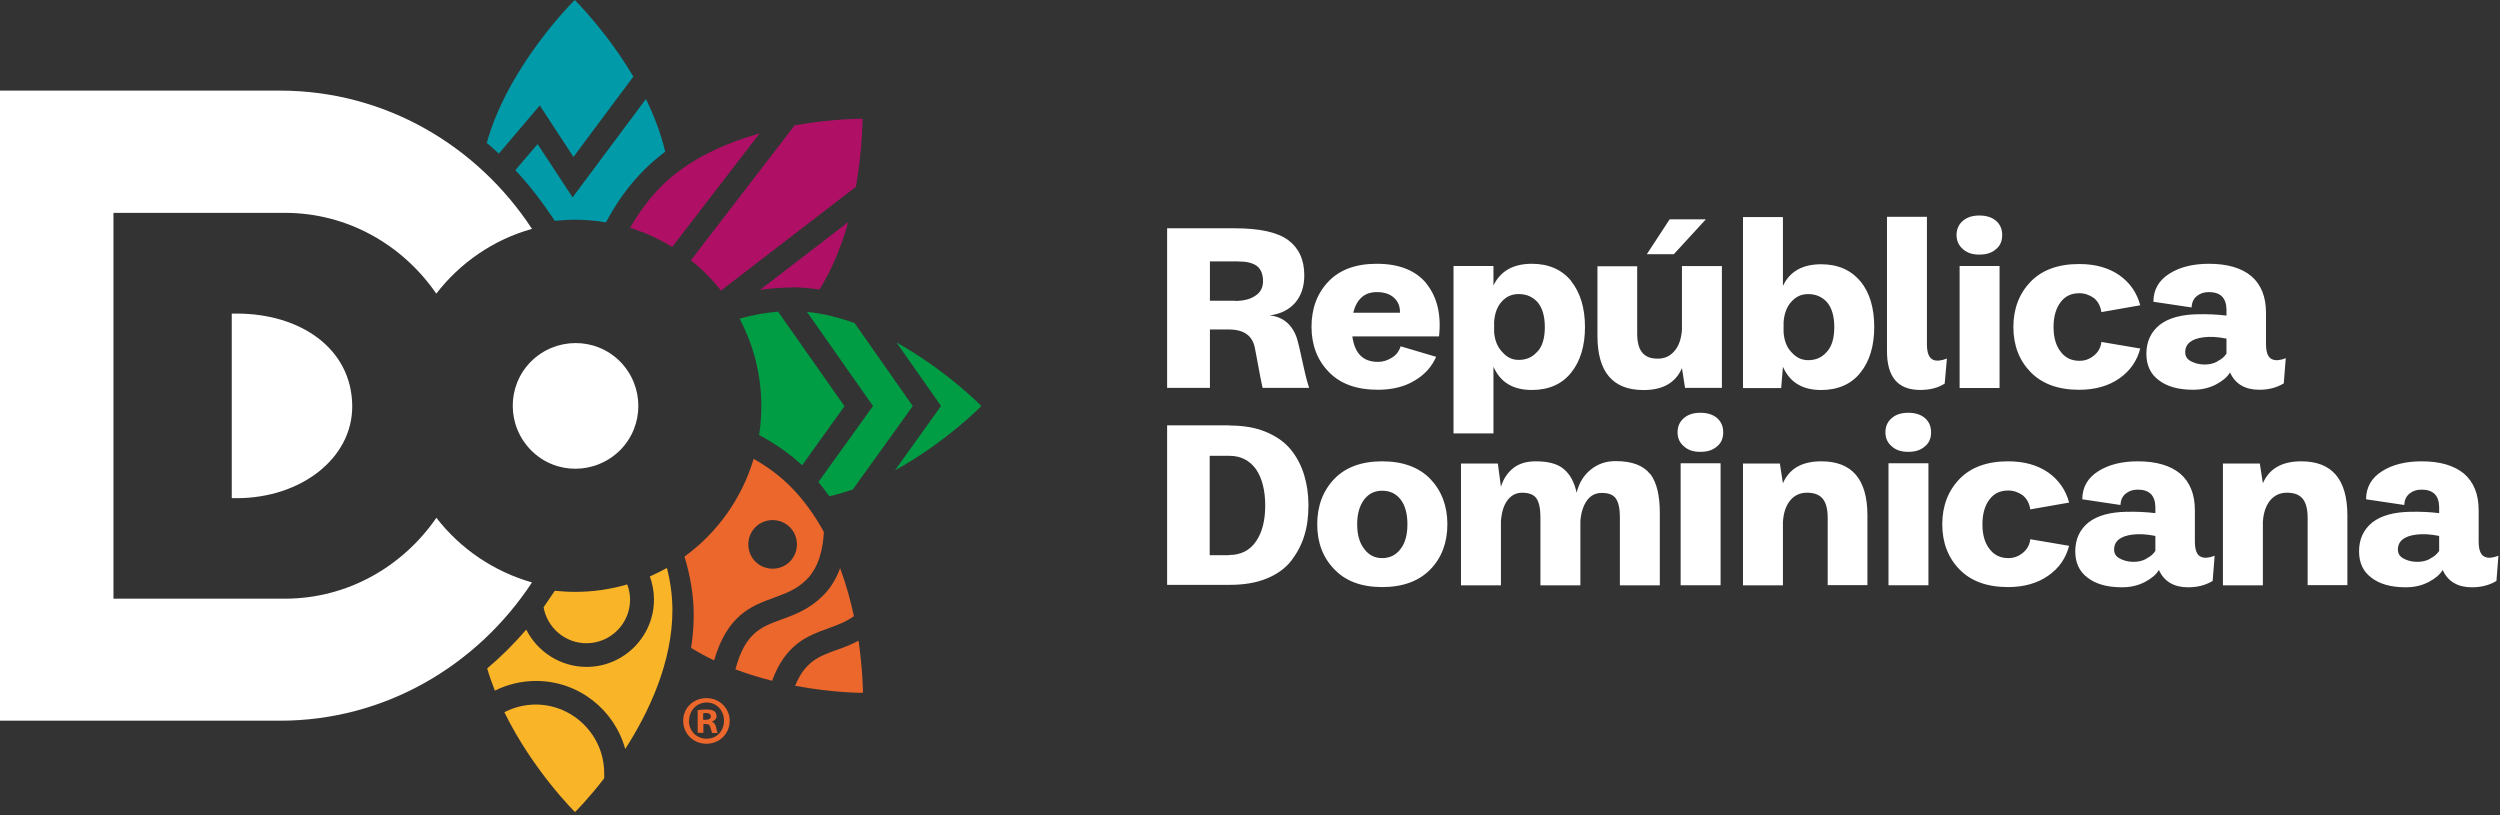 <svg width="276" height="90" viewBox="0 0 276 90" fill="none" xmlns="http://www.w3.org/2000/svg">
<rect x="0" y="0" width="276" height="90" fill="#333333" stroke="none"/>
<path fill-rule="evenodd" clip-rule="evenodd" d="M63.309 17.324L59.602 11.654H59.578L55.071 16.96C54.635 16.548 54.199 16.161 53.738 15.773C56.137 7.172 63.454 0 63.454 0C63.454 0 66.967 3.465 69.923 8.456L63.309 17.324ZM56.891 18.784L59.338 15.925H59.362L63.214 21.788L71.307 10.934C72.203 12.751 72.954 14.713 73.439 16.748C72.639 17.354 71.888 17.984 71.186 18.687C69.417 20.431 68.012 22.442 66.897 24.55C65.783 24.356 64.668 24.259 63.505 24.259C62.73 24.259 61.979 24.308 61.252 24.381L60.888 23.848C59.677 22.03 58.344 20.334 56.891 18.784Z" fill="#009AA8"/>
<path fill-rule="evenodd" clip-rule="evenodd" d="M26.143 54.997C33.194 54.997 38.936 50.612 38.887 44.797V44.821C38.839 38.473 33.169 34.62 26.143 34.62H25.586V54.997H26.143ZM31.449 66.094C38.33 66.094 44.436 62.581 48.167 57.178V57.153C50.808 60.57 54.491 63.09 58.731 64.301C52.674 73.508 42.473 79.565 30.916 79.565H0V10.004H30.916C42.498 10.004 52.698 16.061 58.731 25.268C54.467 26.455 50.784 29.024 48.167 32.416C44.436 27.013 38.354 23.499 31.449 23.499H12.526V66.094H31.449ZM58.658 49.738C55.944 47.025 55.92 42.639 58.609 39.925C61.323 37.212 65.709 37.188 68.422 39.877C71.136 42.591 71.16 46.976 68.471 49.69C65.757 52.403 61.371 52.452 58.658 49.738Z" fill="white"/>
<path fill-rule="evenodd" clip-rule="evenodd" d="M95.245 13.11C95.245 13.11 91.974 13.085 87.734 13.836L76.273 28.737C77.509 29.706 78.624 30.845 79.593 32.081L94.494 20.62C95.245 16.38 95.22 13.11 95.22 13.11H95.245ZM74.21 27.265L83.854 14.738C80.025 15.804 76.004 17.597 73.047 20.529C71.666 21.91 70.504 23.509 69.559 25.157C71.206 25.666 72.781 26.368 74.21 27.265ZM90.468 31.962C89.475 31.816 88.433 31.719 87.415 31.719V31.744C86.228 31.744 85.041 31.841 83.902 32.01L93.642 24.523C92.94 27.019 91.922 29.636 90.468 31.962Z" fill="#AF1065"/>
<path fill-rule="evenodd" clip-rule="evenodd" d="M85.937 34.402C84.483 34.523 83.029 34.79 81.648 35.178C83.175 38.061 84.047 41.332 84.047 44.821C84.047 45.911 83.974 46.977 83.805 48.019C85.501 48.94 87.124 50.03 88.554 51.363L93.23 44.845L85.913 34.427L85.937 34.402ZM98.948 37.773L98.976 37.813L98.948 37.798V37.773ZM98.976 37.813C104.461 40.864 108.349 44.824 108.349 44.824C108.349 44.824 104.375 48.87 98.803 51.923L103.891 44.824L98.976 37.813ZM89.09 34.434C90.883 34.603 92.651 35.064 94.347 35.669L100.768 44.828L94.154 54.035C93.306 54.326 92.433 54.592 91.561 54.786L91.561 54.785C91.173 54.253 90.786 53.72 90.35 53.211L96.383 44.828L89.09 34.434Z" fill="#009D45"/>
<path fill-rule="evenodd" clip-rule="evenodd" d="M85.521 65.958C85.483 65.972 85.444 65.987 85.405 66.001C83.007 66.873 80.293 67.867 78.839 72.906C77.967 72.494 77.119 72.034 76.295 71.525C76.489 70.338 76.586 69.126 76.586 67.891C76.586 65.686 76.198 63.53 75.568 61.446C79.178 58.829 81.892 55.05 83.201 50.664C84.678 51.488 86.059 52.505 87.247 53.693C88.749 55.195 89.96 56.915 90.954 58.732C90.857 60.622 90.397 62.633 89.04 63.99C87.982 65.048 86.787 65.49 85.521 65.958ZM87.198 58.199C86.156 57.157 84.436 57.157 83.394 58.199C82.353 59.241 82.353 60.961 83.394 62.003C84.436 63.045 86.156 63.045 87.198 62.003C88.24 60.961 88.24 59.241 87.198 58.199ZM92.749 62.73C93.427 64.548 93.912 66.341 94.275 68.037H94.251C93.396 68.654 92.472 68.992 91.5 69.347L91.44 69.369C89.211 70.169 86.74 71.065 85.238 75.16C83.929 74.821 82.548 74.409 81.191 73.9C82.257 69.854 84.05 69.2 86.255 68.4L86.316 68.378C87.754 67.85 89.353 67.264 90.835 65.783C91.731 64.911 92.337 63.845 92.749 62.73ZM77.992 82.11C79.446 82.11 80.56 80.995 80.56 79.566C80.56 78.185 79.422 77.07 77.992 77.07C76.563 77.07 75.424 78.136 75.424 79.566C75.424 80.995 76.538 82.11 77.992 82.11ZM78.016 81.553C76.878 81.553 76.054 80.68 76.054 79.566H76.078C76.078 78.451 76.902 77.555 78.016 77.555C79.131 77.555 79.93 78.451 79.93 79.566C79.93 80.68 79.155 81.553 78.016 81.553ZM77.023 80.898H77.604L77.653 80.947V79.929H77.919C78.234 79.929 78.38 80.05 78.428 80.317C78.501 80.608 78.622 80.923 78.622 80.923H79.252C79.179 80.826 79.131 80.68 79.058 80.293C78.986 79.978 78.84 79.784 78.598 79.663C78.889 79.566 79.107 79.348 79.107 79.081C79.107 78.839 79.01 78.621 78.864 78.524C78.671 78.403 78.477 78.33 77.992 78.33C77.58 78.33 77.265 78.355 77.023 78.403V80.898ZM77.895 79.469H77.629V78.742C77.677 78.718 77.798 78.718 77.944 78.718C78.307 78.718 78.477 78.863 78.477 79.106C78.477 79.372 78.21 79.469 77.895 79.469ZM94.761 70.746C93.937 71.182 93.114 71.497 92.338 71.764C90.448 72.442 88.874 73.024 87.783 75.713C92.047 76.513 95.27 76.488 95.27 76.488C95.27 76.488 95.27 74.114 94.785 70.746H94.761Z" fill="#EC672C"/>
<path fill-rule="evenodd" clip-rule="evenodd" d="M71.746 63.641C71.744 63.634 71.741 63.627 71.739 63.62V63.644C71.741 63.643 71.744 63.642 71.746 63.641ZM71.746 63.641C72.032 64.435 72.199 65.299 72.199 66.188C72.199 70.283 68.856 73.626 64.761 73.626C61.853 73.626 59.309 71.93 58.098 69.508C56.765 71.058 55.336 72.488 53.785 73.796C54.027 74.62 54.318 75.444 54.633 76.243C56.014 75.565 57.541 75.177 59.188 75.177C63.889 75.177 67.838 78.375 69.025 82.688C71.642 78.618 74.234 73.118 74.234 67.351C74.234 65.776 74.016 64.226 73.629 62.699C73.025 63.037 72.398 63.351 71.746 63.641ZM61.249 65.222L60.886 65.755C60.595 66.191 60.304 66.627 60.014 67.039C60.401 69.293 62.388 71.013 64.738 71.013C67.403 71.013 69.56 68.856 69.56 66.191C69.56 65.61 69.439 65.028 69.245 64.519C67.428 65.053 65.489 65.343 63.503 65.343C62.752 65.343 62 65.295 61.249 65.222ZM59.169 77.781L59.144 77.781L59.12 77.781H59.169ZM59.144 77.781C63.325 77.794 66.704 81.205 66.704 85.365V85.922C64.911 88.248 63.481 89.653 63.481 89.653C63.481 89.653 58.854 85.098 55.68 78.629C56.715 78.1 57.893 77.785 59.144 77.781Z" fill="#FAB428"/>
<path fill-rule="evenodd" clip-rule="evenodd" d="M216.002 25.949C216.002 26.579 216.244 27.112 216.705 27.5C217.165 27.912 217.722 28.106 218.522 28.106C219.321 28.106 219.903 27.912 220.363 27.5C220.824 27.137 221.042 26.604 221.042 25.949C221.042 25.295 220.824 24.786 220.363 24.375C219.903 23.987 219.297 23.793 218.522 23.793C217.746 23.793 217.165 23.987 216.705 24.375C216.244 24.762 216.002 25.319 216.002 25.949ZM220.751 29.366H216.341V42.837H220.751V29.366ZM212.732 38.011C212.732 38.98 212.975 39.537 213.435 39.731C213.798 39.876 214.307 39.828 214.937 39.586L214.695 42.348C213.944 42.832 213.047 43.05 211.981 43.05C209.51 43.05 208.298 41.596 208.323 38.689V23.934H212.732V38.011ZM206.915 36.103C206.915 34.02 206.43 32.324 205.388 31.04V31.064C204.346 29.804 202.893 29.174 201.051 29.174C198.968 29.174 197.562 29.998 196.835 31.573V23.965H192.426V42.839H196.642L196.835 40.489C197.587 42.209 198.992 43.057 201.051 43.057C202.893 43.057 204.371 42.427 205.388 41.143C206.406 39.883 206.915 38.187 206.915 36.103ZM202.505 36.103C202.505 37.291 202.263 38.187 201.705 38.817C201.148 39.471 200.47 39.762 199.622 39.762C198.919 39.762 198.338 39.496 197.805 38.914C197.272 38.381 196.981 37.63 196.908 36.709V35.546C196.981 34.601 197.272 33.85 197.78 33.293C198.289 32.736 198.871 32.469 199.622 32.469C200.47 32.469 201.148 32.76 201.705 33.366C202.238 33.996 202.505 34.916 202.505 36.103ZM180.745 29.372V29.396H176.359V37.077C176.359 41.074 178.055 43.061 181.447 43.061C183.58 43.061 184.985 42.261 185.688 40.638L186.027 42.819H190.097V29.372H185.688V36.398C185.615 37.416 185.348 38.191 184.864 38.748C184.379 39.33 183.749 39.596 183.022 39.596C182.223 39.596 181.666 39.378 181.302 38.918C180.939 38.506 180.745 37.803 180.745 36.81V29.396H180.769L180.745 29.372ZM184.331 24.211H188.328L184.791 28.063H181.811L184.331 24.211ZM128.85 25.203H136.313C139.075 25.203 141.038 25.639 142.225 26.512C143.388 27.384 143.993 28.668 143.993 30.388C143.993 31.648 143.654 32.641 142.976 33.441C142.273 34.216 141.353 34.677 140.141 34.822C140.989 34.895 141.668 35.21 142.201 35.718C142.734 36.252 143.097 36.93 143.291 37.754C143.412 38.19 143.533 38.723 143.679 39.425C143.779 39.897 143.88 40.333 143.973 40.734C144.014 40.91 144.053 41.08 144.09 41.243C144.212 41.776 144.357 42.309 144.526 42.818H139.39C139.371 42.726 139.351 42.63 139.33 42.53L139.33 42.529L139.329 42.529L139.329 42.527L139.329 42.527C139.215 41.986 139.072 41.307 138.93 40.492C138.825 39.896 138.73 39.411 138.656 39.029L138.656 39.029L138.656 39.029L138.656 39.029L138.656 39.029C138.609 38.789 138.57 38.591 138.542 38.432C138.275 37.051 137.331 36.373 135.634 36.373H133.575V42.818H128.85V25.203ZM136.337 33.223C137.258 33.223 137.985 33.053 138.566 32.666C139.148 32.302 139.438 31.769 139.438 31.042C139.438 30.267 139.196 29.686 138.736 29.346C138.251 29.007 137.573 28.862 136.652 28.862H133.575V33.199H136.361L136.337 33.223ZM157.487 31.326C158.65 32.78 159.135 34.718 158.868 37.141H149.298C149.564 39.031 150.485 39.951 152.132 39.951C152.665 39.951 153.15 39.806 153.659 39.491C154.143 39.2 154.458 38.788 154.628 38.231L158.553 39.394C158.044 40.533 157.245 41.405 156.106 42.059C154.991 42.714 153.659 43.029 152.132 43.029C149.758 43.029 147.965 42.374 146.705 41.066C145.445 39.782 144.791 38.11 144.791 36.075C144.791 34.04 145.421 32.368 146.681 31.059C147.917 29.775 149.685 29.121 151.987 29.121C154.458 29.121 156.276 29.848 157.463 31.277L157.487 31.326ZM154.555 34.524C154.579 33.822 154.337 33.264 153.877 32.852C153.417 32.441 152.787 32.247 152.011 32.247C150.654 32.247 149.782 32.998 149.395 34.524H154.531H154.555ZM174.982 36.099C174.982 34.015 174.473 32.319 173.455 31.035V31.011C172.414 29.751 170.96 29.121 169.118 29.121C167.035 29.121 165.63 29.945 164.878 31.52V29.363H160.469V47.85H164.878V40.484C165.63 42.205 167.035 43.053 169.118 43.053C170.96 43.053 172.438 42.423 173.455 41.139C174.473 39.879 174.982 38.183 174.982 36.099ZM170.548 36.099C170.548 37.286 170.306 38.183 169.748 38.813V38.788C169.191 39.443 168.513 39.733 167.665 39.733C166.962 39.733 166.381 39.467 165.872 38.885C165.339 38.352 165.024 37.601 164.951 36.681V35.517C165.024 34.548 165.315 33.797 165.823 33.264C166.308 32.731 166.914 32.465 167.665 32.465C168.513 32.465 169.191 32.755 169.748 33.361C170.281 33.991 170.548 34.912 170.548 36.099ZM231.145 39.276C231.63 38.888 231.92 38.404 231.993 37.75L236.282 38.477C235.918 39.858 235.167 40.948 233.98 41.772C232.817 42.596 231.315 43.032 229.546 43.032C227.22 43.032 225.451 42.377 224.191 41.093C222.932 39.809 222.277 38.137 222.277 36.102C222.277 34.067 222.932 32.395 224.191 31.087C225.451 29.803 227.22 29.148 229.546 29.148C231.315 29.148 232.793 29.56 233.98 30.384C235.143 31.208 235.918 32.322 236.282 33.703L231.993 34.455C231.896 33.776 231.606 33.267 231.169 32.904C230.685 32.565 230.152 32.371 229.57 32.371C228.674 32.371 227.995 32.686 227.487 33.364C226.978 34.043 226.711 34.939 226.711 36.102C226.711 37.265 226.978 38.162 227.487 38.816C227.995 39.494 228.674 39.833 229.57 39.833C230.152 39.833 230.661 39.664 231.145 39.276ZM252.128 42.326L252.346 39.564L252.371 39.539C251.741 39.782 251.256 39.83 250.893 39.685C250.408 39.515 250.166 38.958 250.166 37.965V34.524C250.166 32.731 249.608 31.399 248.542 30.478C247.452 29.581 245.901 29.121 243.866 29.121C242.122 29.121 240.644 29.485 239.505 30.211C238.342 30.938 237.736 31.98 237.736 33.313L241.952 33.943C241.976 33.385 242.17 32.974 242.534 32.683C242.897 32.392 243.309 32.247 243.866 32.247C245.126 32.247 245.78 32.877 245.804 34.161V34.839C244.787 34.718 243.721 34.669 242.63 34.694C240.838 34.718 239.408 35.106 238.439 35.857C237.47 36.632 236.961 37.698 236.961 39.055C236.961 40.291 237.397 41.284 238.318 41.962C239.214 42.665 240.474 43.029 242.122 43.029C243.067 43.029 243.89 42.835 244.642 42.447C245.368 42.059 245.877 41.648 246.192 41.114C246.774 42.399 247.864 43.029 249.415 43.029C250.432 43.029 251.329 42.81 252.128 42.326ZM245.804 39.031C245.586 39.37 245.271 39.661 244.811 39.879V39.903C244.375 40.145 243.842 40.266 243.26 40.242C242.679 40.218 242.219 40.073 241.831 39.855C241.443 39.636 241.249 39.322 241.249 38.885C241.249 37.965 241.928 37.407 243.26 37.238C244.012 37.141 244.835 37.189 245.804 37.383V39.031ZM135.706 46.977C137.257 46.977 138.59 47.195 139.753 47.68C140.916 48.165 141.812 48.794 142.491 49.618C143.169 50.442 143.653 51.387 143.968 52.405C144.283 53.447 144.453 54.537 144.453 55.772C144.453 57.008 144.308 58.147 143.993 59.14C143.678 60.182 143.169 61.103 142.539 61.927C141.885 62.75 140.988 63.405 139.85 63.865C138.687 64.35 137.305 64.568 135.731 64.568H128.85V46.953H135.731L135.706 46.977ZM135.706 61.272C136.991 61.272 137.984 60.764 138.662 59.77C139.365 58.753 139.68 57.42 139.68 55.797C139.68 54.173 139.341 52.792 138.662 51.799C137.96 50.83 136.991 50.321 135.706 50.321H133.55V61.297H135.706V61.272ZM152.594 64.813C154.871 64.813 156.64 64.159 157.9 62.875C159.16 61.59 159.79 59.894 159.79 57.883C159.79 55.872 159.16 54.201 157.924 52.892C156.664 51.584 154.871 50.93 152.594 50.93C150.316 50.93 148.547 51.584 147.312 52.868C146.052 54.176 145.422 55.872 145.422 57.883C145.422 59.894 146.052 61.566 147.312 62.85C148.547 64.159 150.316 64.813 152.594 64.813ZM152.594 54.176C153.442 54.176 154.12 54.491 154.629 55.145C155.138 55.8 155.38 56.745 155.38 57.883C155.38 59.022 155.138 59.943 154.629 60.597C154.12 61.275 153.442 61.615 152.594 61.615C151.746 61.615 151.116 61.275 150.607 60.597C150.098 59.943 149.832 59.046 149.832 57.883C149.832 56.72 150.098 55.824 150.607 55.145C151.116 54.491 151.746 54.176 152.594 54.176ZM182.203 52.336C182.905 53.281 183.244 54.71 183.244 56.624V64.62H178.835V57.085C178.835 56.164 178.689 55.486 178.399 55.049C178.108 54.613 177.575 54.419 176.848 54.419C176.145 54.419 175.636 54.686 175.225 55.219C174.813 55.776 174.546 56.552 174.474 57.545V64.62H170.064V57.085C170.064 56.164 169.918 55.461 169.628 55.025C169.313 54.589 168.78 54.395 168.053 54.395C167.399 54.395 166.866 54.662 166.454 55.195C166.018 55.752 165.775 56.527 165.703 57.545V64.62H161.293V51.173H165.363L165.703 53.741C165.969 52.869 166.43 52.19 167.059 51.682C167.714 51.173 168.513 50.931 169.555 50.931C170.912 50.931 171.954 51.197 172.632 51.779C173.335 52.36 173.795 53.208 174.062 54.395C174.328 53.305 174.837 52.481 175.612 51.851C176.388 51.221 177.284 50.906 178.374 50.906C180.167 50.906 181.427 51.391 182.154 52.312L182.203 52.336ZM185.203 47.727C185.203 48.381 185.445 48.89 185.906 49.277C186.366 49.689 186.923 49.883 187.723 49.883C188.522 49.883 189.104 49.689 189.564 49.277C190.025 48.914 190.243 48.381 190.243 47.727C190.243 47.072 190.025 46.564 189.564 46.152C189.104 45.764 188.498 45.57 187.723 45.57C186.948 45.57 186.366 45.764 185.906 46.152C185.445 46.539 185.203 47.072 185.203 47.727ZM189.952 51.143H185.542V64.614H189.952V51.143ZM201.778 64.619V64.595H206.164V56.914C206.164 52.916 204.468 50.93 201.075 50.93C198.943 50.93 197.538 51.729 196.835 53.353L196.496 51.172H192.426V64.619H196.835V57.593C196.908 56.575 197.175 55.8 197.659 55.218C198.144 54.661 198.75 54.394 199.501 54.394C200.276 54.394 200.857 54.612 201.221 55.049C201.584 55.485 201.778 56.187 201.778 57.181V64.595H201.754L201.778 64.619ZM208.15 47.727C208.15 48.381 208.393 48.89 208.853 49.277C209.313 49.689 209.871 49.883 210.67 49.883C211.47 49.883 212.051 49.689 212.512 49.277C212.972 48.914 213.19 48.381 213.19 47.727C213.19 47.072 212.972 46.564 212.512 46.152C212.051 45.764 211.446 45.57 210.67 45.57C209.895 45.57 209.313 45.764 208.853 46.152C208.393 46.539 208.15 47.072 208.15 47.727ZM212.899 51.143H208.49V64.614H212.899V51.143ZM223.294 61.057C223.778 60.67 224.069 60.185 224.142 59.531L228.43 60.258C228.067 61.639 227.316 62.729 226.128 63.553C224.965 64.377 223.463 64.813 221.694 64.813C219.368 64.813 217.6 64.159 216.34 62.875C215.08 61.59 214.426 59.919 214.426 57.883C214.426 55.848 215.08 54.176 216.34 52.868C217.6 51.584 219.368 50.93 221.694 50.93C223.463 50.93 224.941 51.342 226.128 52.165C227.291 52.989 228.067 54.104 228.43 55.485L224.142 56.236C224.045 55.557 223.754 55.049 223.318 54.685C222.833 54.346 222.3 54.152 221.719 54.152C220.822 54.152 220.144 54.467 219.635 55.145C219.126 55.824 218.86 56.72 218.86 57.883C218.86 59.046 219.126 59.943 219.635 60.597C220.144 61.275 220.822 61.615 221.719 61.615C222.3 61.615 222.809 61.445 223.294 61.057ZM244.277 64.135L244.495 61.372L244.519 61.348C243.889 61.59 243.404 61.639 243.041 61.493C242.556 61.324 242.314 60.767 242.314 59.773V56.333C242.314 54.54 241.757 53.207 240.691 52.286C239.6 51.39 238.05 50.93 236.015 50.93C234.27 50.93 232.792 51.293 231.653 52.02C230.49 52.747 229.885 53.789 229.885 55.121L234.101 55.751C234.125 55.194 234.319 54.782 234.682 54.491C235.045 54.201 235.457 54.055 236.015 54.055C237.275 54.055 237.929 54.685 237.953 55.969V56.648C236.935 56.527 235.869 56.478 234.779 56.502C232.986 56.527 231.556 56.914 230.587 57.665C229.618 58.441 229.109 59.507 229.109 60.864C229.109 62.099 229.545 63.093 230.466 63.771C231.363 64.474 232.623 64.837 234.27 64.837C235.215 64.837 236.039 64.643 236.79 64.256C237.517 63.868 238.026 63.456 238.341 62.923C238.922 64.207 240.012 64.837 241.563 64.837C242.581 64.837 243.477 64.619 244.277 64.135ZM237.953 60.815C237.735 61.154 237.42 61.445 236.96 61.663V61.687C236.523 61.93 235.99 62.051 235.409 62.026C234.852 62.002 234.367 61.857 233.979 61.639C233.592 61.421 233.398 61.106 233.398 60.67C233.398 59.749 234.076 59.192 235.409 59.022C236.16 58.925 236.984 58.974 237.953 59.167V60.815ZM254.764 64.619V64.595H259.15V56.914C259.15 52.916 257.454 50.93 254.062 50.93C251.93 50.93 250.524 51.729 249.822 53.353L249.483 51.172H245.412V64.619H249.822V57.593C249.894 56.575 250.161 55.8 250.646 55.218C251.13 54.661 251.736 54.394 252.487 54.394C253.262 54.394 253.844 54.612 254.207 55.049C254.571 55.485 254.764 56.187 254.764 57.181V64.595H254.74L254.764 64.619ZM275.607 64.135L275.825 61.372L275.849 61.348C275.219 61.59 274.735 61.639 274.371 61.493C273.887 61.324 273.644 60.767 273.644 59.773V56.333C273.644 54.54 273.087 53.207 272.021 52.286C270.931 51.39 269.38 50.93 267.345 50.93C265.6 50.93 264.122 51.293 262.983 52.02C261.821 52.747 261.215 53.789 261.215 55.121L265.431 55.751C265.455 55.194 265.649 54.782 266.012 54.491C266.376 54.201 266.787 54.055 267.345 54.055C268.605 54.055 269.259 54.685 269.283 55.969V56.648C268.265 56.527 267.199 56.478 266.109 56.502C264.316 56.527 262.887 56.914 261.917 57.665C260.948 58.441 260.439 59.507 260.439 60.864C260.439 62.099 260.876 63.093 261.796 63.771C262.693 64.474 263.953 64.837 265.6 64.837C266.545 64.837 267.369 64.643 268.12 64.256C268.847 63.868 269.356 63.456 269.671 62.923C270.252 64.207 271.342 64.837 272.893 64.837C273.911 64.837 274.807 64.619 275.607 64.135ZM269.283 60.815C269.065 61.154 268.75 61.445 268.29 61.663V61.687C267.854 61.93 267.32 62.051 266.739 62.026C266.157 62.002 265.697 61.857 265.309 61.639C264.922 61.421 264.728 61.106 264.728 60.67C264.728 59.749 265.406 59.192 266.739 59.022C267.49 58.925 268.314 58.974 269.283 59.167V60.815Z" fill="white"/>
</svg>
